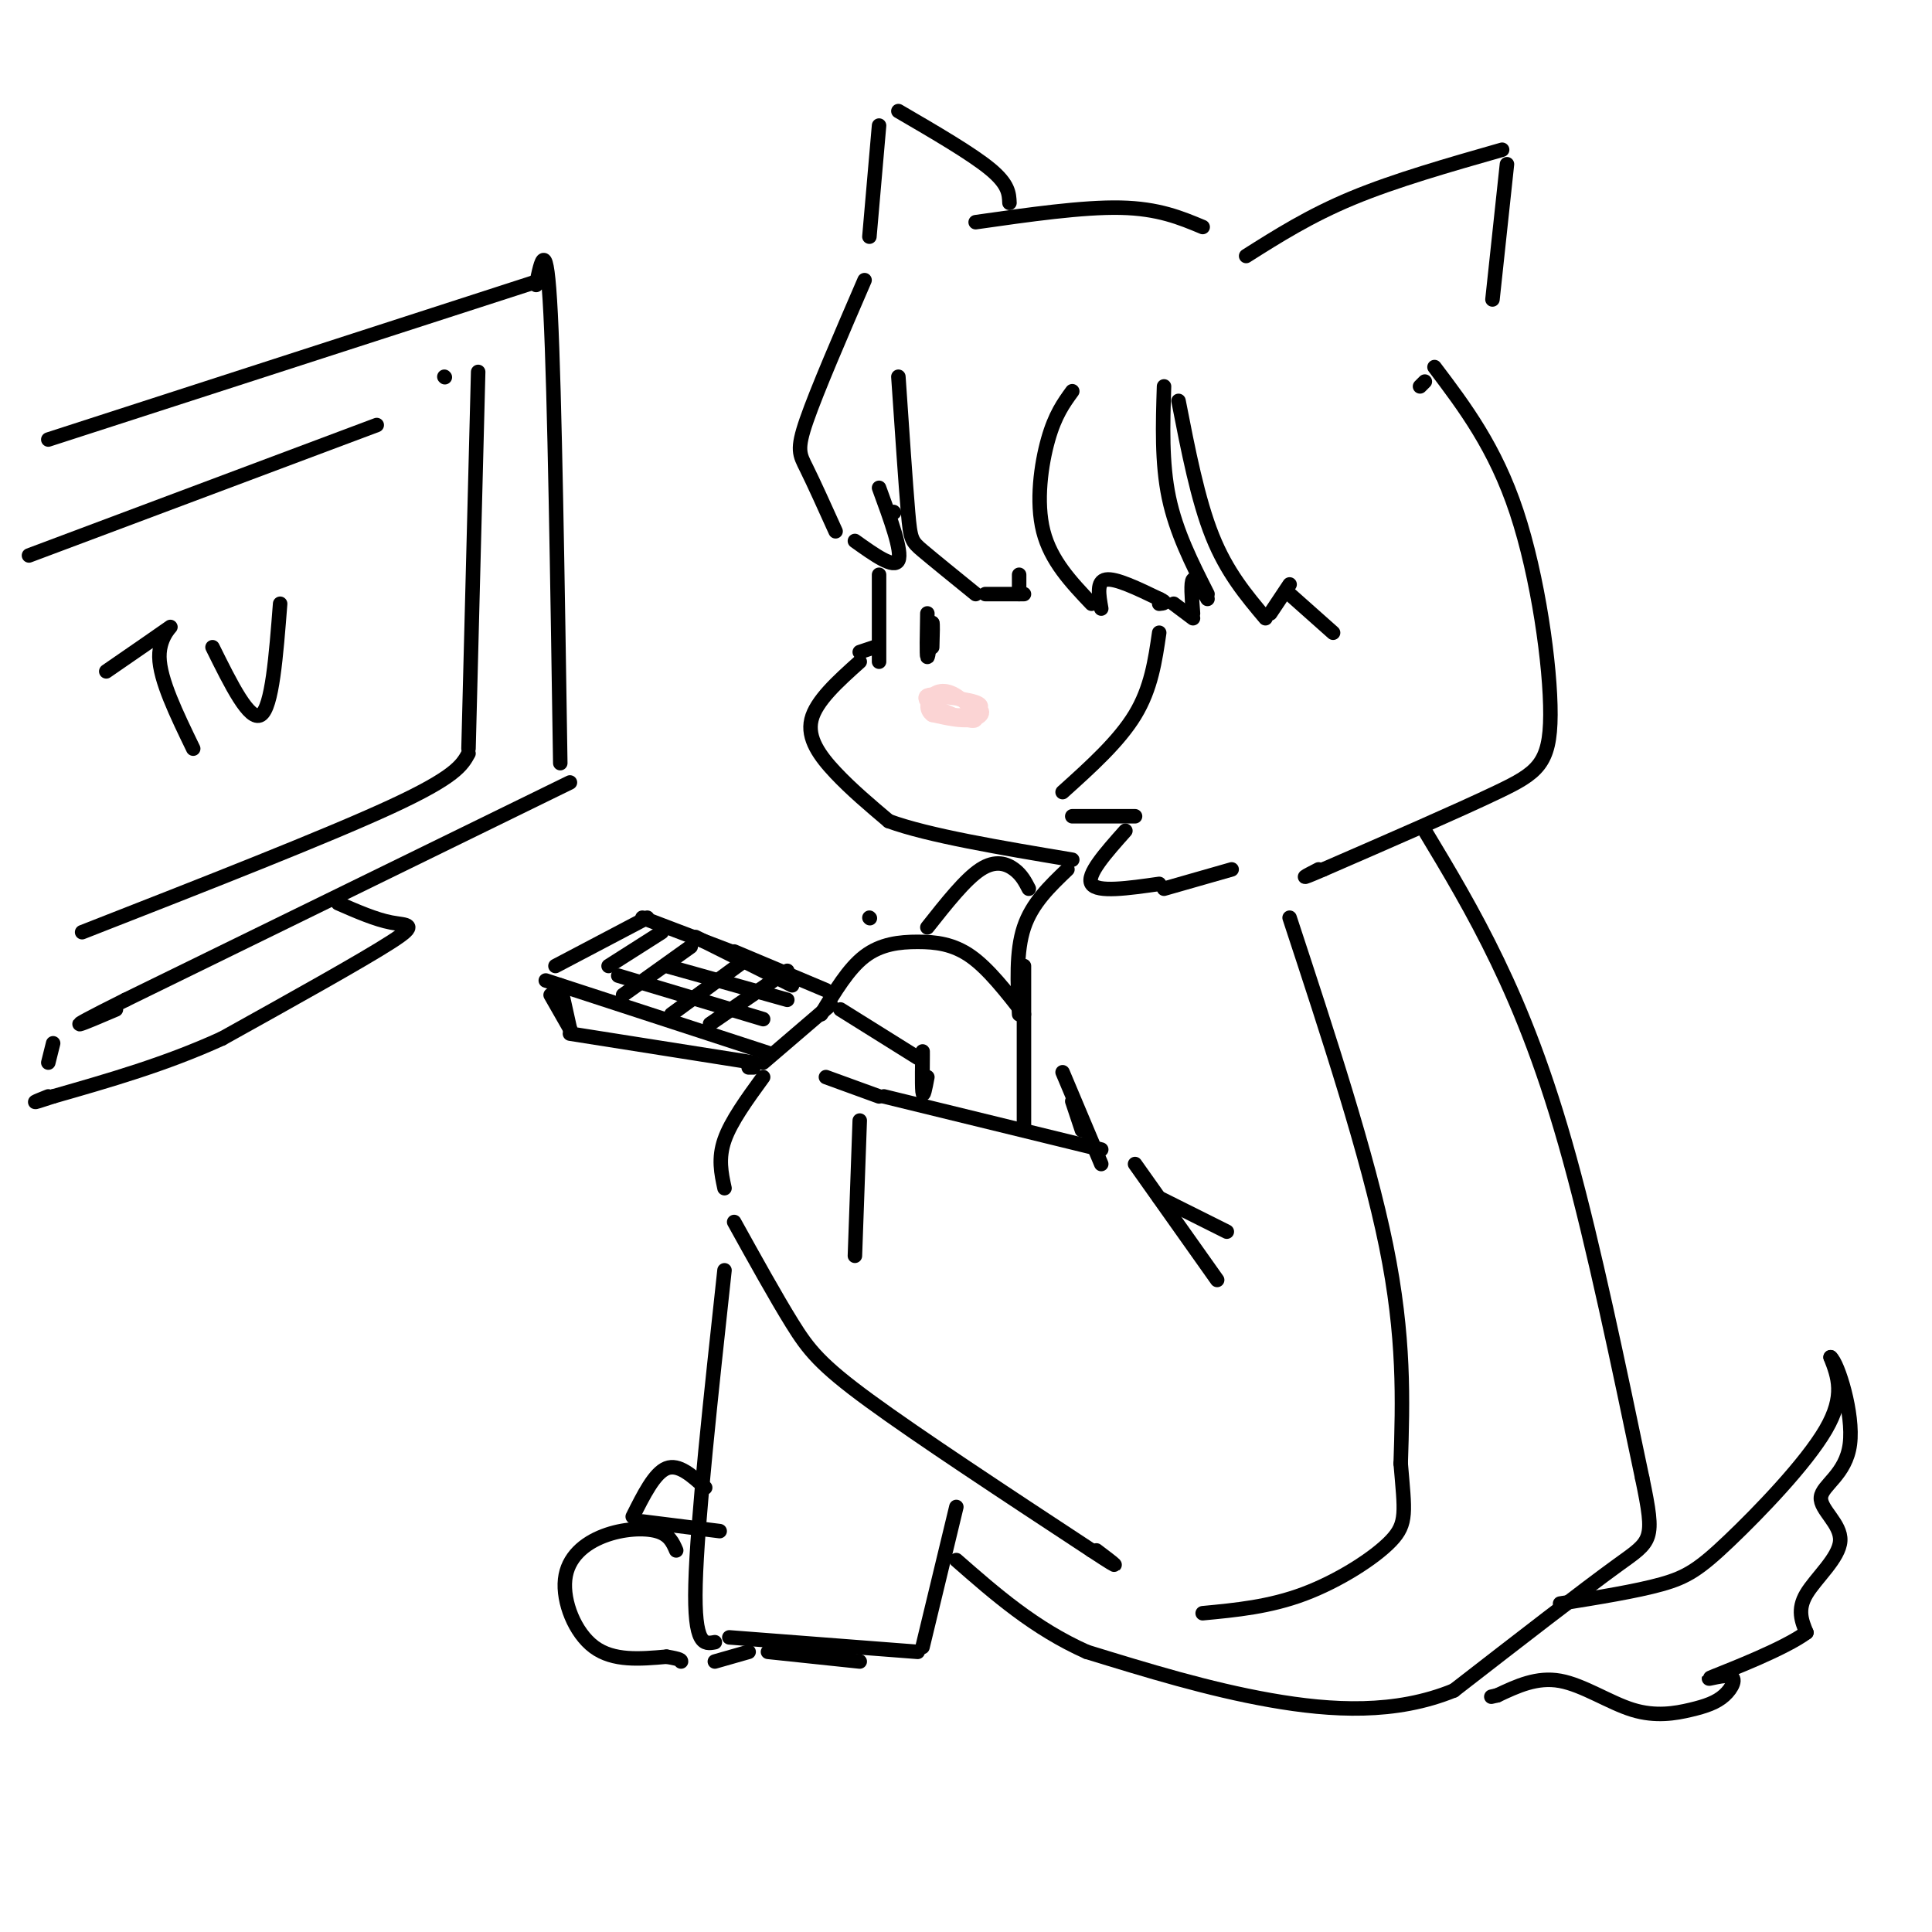 <svg viewBox='0 0 400 400' version='1.1' xmlns='http://www.w3.org/2000/svg' xmlns:xlink='http://www.w3.org/1999/xlink'><g fill='none' stroke='#000000' stroke-width='3' stroke-linecap='round' stroke-linejoin='round'><path d='M222,81c-1.778,2.444 -3.556,4.889 -5,10c-1.444,5.111 -2.556,12.889 -1,19c1.556,6.111 5.778,10.556 10,15'/><path d='M228,126c-0.500,-2.833 -1.000,-5.667 1,-6c2.000,-0.333 6.500,1.833 11,4'/><path d='M240,124c1.833,0.833 0.917,0.917 0,1'/><path d='M241,80c-0.250,7.917 -0.500,15.833 1,23c1.500,7.167 4.750,13.583 8,20'/><path d='M243,125c0.000,0.000 4.000,3.000 4,3'/><path d='M247,127c-0.250,-3.250 -0.500,-6.500 0,-7c0.500,-0.500 1.750,1.750 3,4'/><path d='M244,83c2.000,10.250 4.000,20.500 7,28c3.000,7.500 7.000,12.250 11,17'/><path d='M263,127c0.000,0.000 4.000,-6.000 4,-6'/><path d='M267,123c0.000,0.000 9.000,8.000 9,8'/><path d='M258,53c6.583,-4.167 13.167,-8.333 22,-12c8.833,-3.667 19.917,-6.833 31,-10'/><path d='M312,34c0.000,0.000 -3.000,28.000 -3,28'/><path d='M249,47c-4.583,-1.917 -9.167,-3.833 -17,-4c-7.833,-0.167 -18.917,1.417 -30,3'/><path d='M209,42c-0.083,-1.917 -0.167,-3.833 -4,-7c-3.833,-3.167 -11.417,-7.583 -19,-12'/><path d='M182,26c0.000,0.000 -2.000,23.000 -2,23'/><path d='M179,58c-4.933,11.422 -9.867,22.844 -12,29c-2.133,6.156 -1.467,7.044 0,10c1.467,2.956 3.733,7.978 6,13'/><path d='M177,112c4.083,2.917 8.167,5.833 9,4c0.833,-1.833 -1.583,-8.417 -4,-15'/><path d='M185,106c0.000,0.000 0.100,0.100 0.1,0.1'/><path d='M186,78c0.756,11.133 1.511,22.267 2,28c0.489,5.733 0.711,6.067 3,8c2.289,1.933 6.644,5.467 11,9'/><path d='M204,123c0.000,0.000 8.000,0.000 8,0'/><path d='M211,123c0.000,0.000 0.000,-4.000 0,-4'/><path d='M182,119c0.000,0.000 0.000,18.000 0,18'/><path d='M178,137c-4.533,4.067 -9.067,8.133 -10,12c-0.933,3.867 1.733,7.533 5,11c3.267,3.467 7.133,6.733 11,10'/><path d='M184,170c8.167,3.000 23.083,5.500 38,8'/><path d='M192,127c-0.083,4.333 -0.167,8.667 0,9c0.167,0.333 0.583,-3.333 1,-7'/><path d='M193,129c0.167,-0.333 0.083,2.333 0,5'/><path d='M294,80c0.000,0.000 1.000,-1.000 1,-1'/><path d='M297,76c6.280,8.310 12.560,16.619 17,30c4.440,13.381 7.042,31.833 7,42c-0.042,10.167 -2.726,12.048 -11,16c-8.274,3.952 -22.137,9.976 -36,16'/><path d='M274,180c-6.167,2.667 -3.583,1.333 -1,0'/><path d='M240,131c-0.833,5.750 -1.667,11.500 -5,17c-3.333,5.500 -9.167,10.750 -15,16'/><path d='M222,169c0.000,0.000 13.000,0.000 13,0'/><path d='M233,172c-4.083,4.583 -8.167,9.167 -7,11c1.167,1.833 7.583,0.917 14,0'/><path d='M241,184c0.000,0.000 14.000,-4.000 14,-4'/><path d='M10,91c0.000,0.000 102.000,-33.000 102,-33'/><path d='M111,59c1.083,-5.250 2.167,-10.500 3,6c0.833,16.500 1.417,54.750 2,93'/><path d='M118,162c0.000,0.000 -92.000,45.000 -92,45'/><path d='M26,207c-15.667,7.833 -8.833,4.917 -2,2'/><path d='M99,77c0.000,0.000 -2.000,78.000 -2,78'/><path d='M97,156c-1.333,2.417 -2.667,4.833 -16,11c-13.333,6.167 -38.667,16.083 -64,26'/><path d='M78,88c0.000,0.000 -72.000,27.000 -72,27'/><path d='M92,78c0.000,0.000 0.100,0.100 0.1,0.1'/><path d='M70,187c3.867,1.689 7.733,3.378 11,4c3.267,0.622 5.933,0.178 0,4c-5.933,3.822 -20.467,11.911 -35,20'/><path d='M46,215c-11.667,5.333 -23.333,8.667 -35,12'/><path d='M11,227c-6.000,2.000 -3.500,1.000 -1,0'/><path d='M10,220c0.000,0.000 1.000,-4.000 1,-4'/><path d='M158,220c0.000,0.000 14.000,-12.000 14,-12'/><path d='M267,190c8.083,24.583 16.167,49.167 20,68c3.833,18.833 3.417,31.917 3,45'/><path d='M290,303c0.833,9.976 1.417,12.417 -2,16c-3.417,3.583 -10.833,8.310 -18,11c-7.167,2.690 -14.083,3.345 -21,4'/><path d='M212,200c0.000,0.000 0.000,33.000 0,33'/><path d='M183,227c0.000,0.000 45.000,11.000 45,11'/><path d='M235,241c0.000,0.000 17.000,24.000 17,24'/><path d='M240,248c0.000,0.000 14.000,7.000 14,7'/><path d='M174,209c0.000,0.000 16.000,10.000 16,10'/><path d='M158,223c-3.333,4.583 -6.667,9.167 -8,13c-1.333,3.833 -0.667,6.917 0,10'/><path d='M152,253c4.311,7.778 8.622,15.556 12,21c3.378,5.444 5.822,8.556 16,16c10.178,7.444 28.089,19.222 46,31'/><path d='M226,321c7.833,5.167 4.417,2.583 1,0'/><path d='M170,210c2.821,-4.714 5.643,-9.429 9,-12c3.357,-2.571 7.250,-3.000 11,-3c3.750,0.000 7.357,0.429 11,3c3.643,2.571 7.321,7.286 11,12'/><path d='M150,263c-2.833,26.083 -5.667,52.167 -6,65c-0.333,12.833 1.833,12.417 4,12'/><path d='M151,339c0.000,0.000 39.000,3.000 39,3'/><path d='M191,341c0.000,0.000 7.000,-29.000 7,-29'/><path d='M140,321c-0.711,-1.640 -1.423,-3.279 -4,-4c-2.577,-0.721 -7.021,-0.523 -11,1c-3.979,1.523 -7.494,4.372 -8,9c-0.506,4.628 1.998,11.037 6,14c4.002,2.963 9.501,2.482 15,2'/><path d='M138,343c3.000,0.500 3.000,0.750 3,1'/><path d='M148,344c0.000,0.000 7.000,-2.000 7,-2'/><path d='M133,315c0.000,0.000 16.000,2.000 16,2'/><path d='M131,314c2.250,-4.500 4.500,-9.000 7,-10c2.500,-1.000 5.250,1.500 8,4'/><path d='M159,342c0.000,0.000 19.000,2.000 19,2'/><path d='M295,172c5.000,8.311 10.000,16.622 15,27c5.000,10.378 10.000,22.822 15,41c5.000,18.178 10.000,42.089 15,66'/><path d='M340,306c2.733,13.111 2.067,12.889 -5,18c-7.067,5.111 -20.533,15.556 -34,26'/><path d='M301,350c-12.044,4.933 -25.156,4.267 -38,2c-12.844,-2.267 -25.422,-6.133 -38,-10'/><path d='M225,342c-10.833,-4.833 -18.917,-11.917 -27,-19'/><path d='M192,192c3.933,-4.978 7.867,-9.956 11,-12c3.133,-2.044 5.467,-1.156 7,0c1.533,1.156 2.267,2.578 3,4'/><path d='M221,180c-3.667,3.500 -7.333,7.000 -9,12c-1.667,5.000 -1.333,11.500 -1,18'/><path d='M220,222c0.000,0.000 8.000,19.000 8,19'/><path d='M222,228c0.000,0.000 2.000,6.000 2,6'/><path d='M178,232c0.000,0.000 -1.000,28.000 -1,28'/><path d='M182,227c0.000,0.000 -11.000,-4.000 -11,-4'/><path d='M192,223c-0.422,2.244 -0.844,4.489 -1,3c-0.156,-1.489 -0.044,-6.711 0,-8c0.044,-1.289 0.022,1.356 0,4'/><path d='M22,139c5.867,-4.044 11.733,-8.089 13,-9c1.267,-0.911 -2.067,1.311 -2,6c0.067,4.689 3.533,11.844 7,19'/><path d='M44,134c3.833,7.750 7.667,15.500 10,14c2.333,-1.500 3.167,-12.250 4,-23'/><path d='M323,332c7.881,-1.268 15.762,-2.536 21,-4c5.238,-1.464 7.833,-3.125 14,-9c6.167,-5.875 15.905,-15.964 20,-23c4.095,-7.036 2.548,-11.018 1,-15'/><path d='M379,281c1.520,1.195 4.819,11.682 4,18c-0.819,6.318 -5.756,8.467 -6,11c-0.244,2.533 4.203,5.451 4,9c-0.203,3.549 -5.058,7.728 -7,11c-1.942,3.272 -0.971,5.636 0,8'/><path d='M374,338c-4.481,3.330 -15.685,7.655 -19,9c-3.315,1.345 1.259,-0.291 3,0c1.741,0.291 0.649,2.509 -1,4c-1.649,1.491 -3.854,2.255 -7,3c-3.146,0.745 -7.232,1.470 -12,0c-4.768,-1.470 -10.220,-5.134 -15,-6c-4.780,-0.866 -8.890,1.067 -13,3'/><path d='M310,351c-2.167,0.500 -1.083,0.250 0,0'/><path d='M115,200c0.000,0.000 19.000,-10.000 19,-10'/><path d='M133,190c0.000,0.000 21.000,8.000 21,8'/><path d='M113,203c0.000,0.000 46.000,15.000 46,15'/><path d='M152,197c0.000,0.000 19.000,8.000 19,8'/><path d='M180,190c0.000,0.000 0.100,0.100 0.1,0.1'/><path d='M126,200c0.000,0.000 11.000,-7.000 11,-7'/><path d='M129,206c0.000,0.000 14.000,-10.000 14,-10'/><path d='M139,210c0.000,0.000 15.000,-11.000 15,-11'/><path d='M147,212c0.000,0.000 16.000,-11.000 16,-11'/><path d='M128,202c0.000,0.000 30.000,9.000 30,9'/><path d='M138,200c0.000,0.000 25.000,7.000 25,7'/><path d='M144,194c0.000,0.000 20.000,10.000 20,10'/><path d='M116,204c0.000,0.000 2.000,9.000 2,9'/><path d='M114,206c0.000,0.000 4.000,7.000 4,7'/><path d='M118,214c0.000,0.000 38.000,6.000 38,6'/><path d='M155,221c0.000,0.000 1.000,0.000 1,0'/><path d='M181,134c0.000,0.000 -3.000,1.000 -3,1'/></g>
<g fill='none' stroke='#FBD4D4' stroke-width='3' stroke-linecap='round' stroke-linejoin='round'><path d='M193,144c4.674,0.488 9.349,0.976 10,2c0.651,1.024 -2.721,2.584 -6,2c-3.279,-0.584 -6.467,-3.311 -5,-4c1.467,-0.689 7.587,0.661 10,2c2.413,1.339 1.118,2.668 -1,3c-2.118,0.332 -5.059,-0.334 -8,-1'/><path d='M193,148c-1.455,-0.974 -1.091,-2.911 0,-4c1.091,-1.089 2.909,-1.332 5,0c2.091,1.332 4.455,4.238 4,5c-0.455,0.762 -3.727,-0.619 -7,-2'/></g>
</svg>